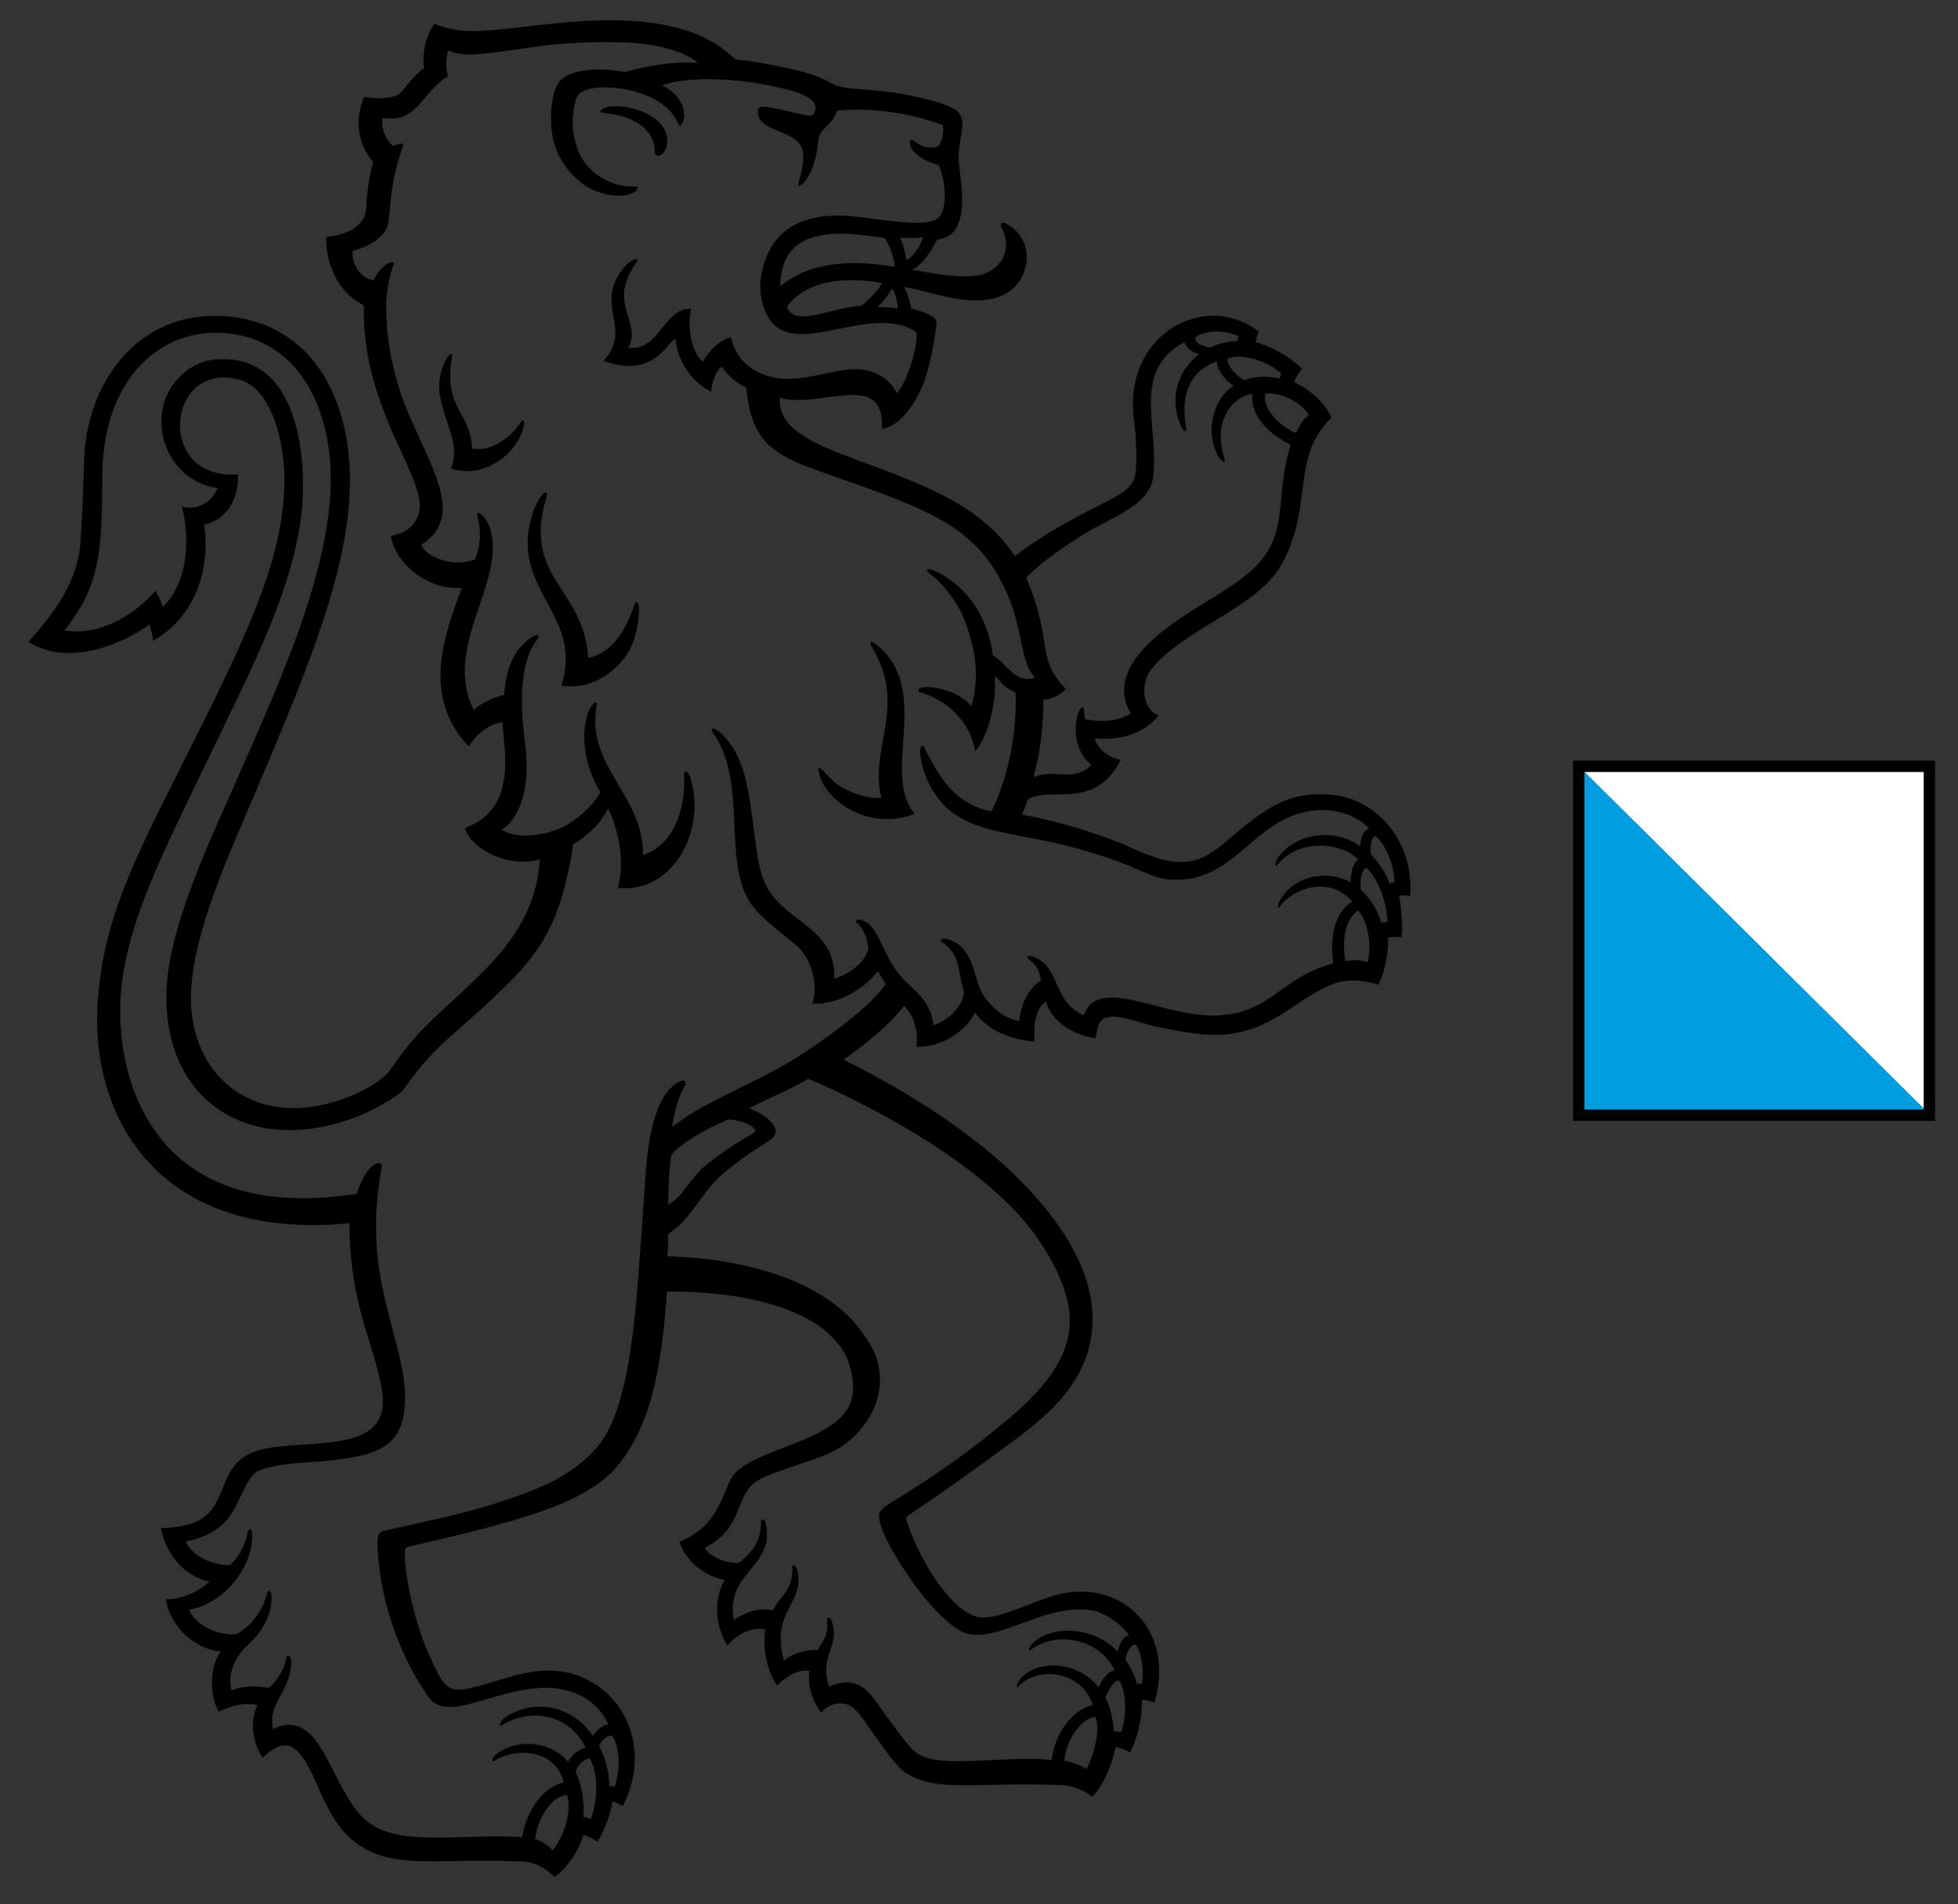 <?xml version="1.0" encoding="UTF-8" standalone="no"?>
<!-- Created with Inkscape (http://www.inkscape.org/) -->

<svg
   xmlns:dc="http://purl.org/dc/elements/1.1/"
   xmlns:cc="http://creativecommons.org/ns#"
   xmlns:rdf="http://www.w3.org/1999/02/22-rdf-syntax-ns#"
   xmlns:svg="http://www.w3.org/2000/svg"
   xmlns="http://www.w3.org/2000/svg"
   xmlns:sodipodi="http://sodipodi.sourceforge.net/DTD/sodipodi-0.dtd"
   xmlns:inkscape="http://www.inkscape.org/namespaces/inkscape"
   version="1.1"
   id="svg2"
   width="690"
   height="671"
   viewBox="0 0 690 671"
   sodipodi:docname="Logo of the canton of Zürich.svg"
   inkscape:version="0.92.3 (2405546, 2018-03-11)">
  <rect x="0" y="0" width="690" height="671" fill="#333333" stroke="none"/>
  <defs
     id="defs6" />
  <sodipodi:namedview
     pagecolor="#ffffff"
     bordercolor="#666666"
     borderopacity="1"
     objecttolerance="10"
     gridtolerance="10"
     guidetolerance="10"
     inkscape:pageopacity="0"
     inkscape:pageshadow="2"
     inkscape:window-width="1920"
     inkscape:window-height="1017"
     id="namedview4"
     showgrid="false"
     inkscape:zoom="0.77095189"
     inkscape:cx="642.45583"
     inkscape:cy="347.77283"
     inkscape:window-x="-8"
     inkscape:window-y="-8"
     inkscape:window-maximized="1"
     inkscape:current-layer="svg2" />
  <g
     id="g86"
     transform="matrix(7.697,0,0,-7.694,330.145,84.56)"
     style="fill:#000000;stroke-width:0.173">
    <path
       d="M 0,0 C -0.242,-0.501 -0.668,-1.142 -1.125,-1.361 -0.401,-1.49 0.827,-1.746 1.733,-1.648 2.866,-1.525 3.548,-0.473 2.944,0.595 2.902,0.67 2.922,0.883 3.202,0.731 4.604,-0.028 4.314,-2.076 2.851,-2.601 1.453,-3.102 -0.284,-2.35 -1.51,-2.145 -1.328,-2.475 -1.199,-2.894 -1.175,-3.133 -0.832,-3.225 0.023,-3.471 -0.01,-3.789 -0.132,-4.758 -0.317,-5.921 -0.719,-6.819 -1.077,-7.618 -1.724,-8.544 -2.516,-8.649 c 0.162,2.771 -2.924,0.86 -4.667,1.432 -0.156,-1.97 2.932,-2.493 6.23,-3.906 1.72,-0.737 3.402,-1.648 4.522,-3.357 1.306,0.993 2.412,1.588 4.141,2.468 0.647,0.329 1.246,0.631 1.371,1.247 0.099,0.487 0.046,1.777 -0.057,2.543 -0.515,3.846 3.218,5.965 5.731,4.014 -0.068,-0.113 -0.141,-0.29 -0.159,-0.477 0.778,-0.199 1.605,-0.703 2.132,-1.214 -0.165,-0.189 -0.291,-0.387 -0.37,-0.616 C 16.983,-6.786 17.804,-7.461 18.065,-8.142 17.753,-8.415 17.386,-8.976 17.251,-9.258 16.781,-10.246 16.777,-11.497 16.566,-12.625 c -0.185,-0.981 -0.56,-2.074 -1.188,-2.816 -1.367,-1.615 -4.173,-2.513 -5.558,-4.216 C 9.348,-20.237 9.343,-21.484 10.161,-21.78 9.378,-22.765 8.071,-22.92 7.229,-22.817 7.376,-23.434 8.068,-23.78 8.42,-23.814 7.245,-26.163 5.169,-24.989 4.159,-25.627 c -0.097,-0.305 -0.172,-0.491 -0.263,-0.696 1.707,-0.292 3.519,-0.897 4.552,-1.317 0.906,-0.369 2.28,-1.177 3.563,-0.706 0.784,0.288 1.527,1.092 2.237,1.628 0.942,0.711 1.987,1.525 3.967,1.29 1.758,-0.209 3.613,-1.882 3.462,-4.613 -0.2,0.026 -0.366,0.025 -0.513,0 0.081,-0.418 0.187,-1.342 0.107,-1.901 -0.263,0.039 -0.466,0.022 -0.618,-0.008 0.04,-0.506 -0.104,-1.544 -0.442,-2.16 -0.504,0.169 -1.262,0.293 -1.927,0.079 -1.854,-0.598 -3.086,-2.603 -6.023,-2.357 -0.692,0.058 -1.583,0.217 -2.276,0.374 C 9.328,-35.865 8.383,-35.513 7.927,-35.578 7.396,-35.652 7.364,-35.996 7.265,-36.569 5.964,-36.352 5.194,-35.62 4.998,-34.878 4.421,-35.295 4.468,-36.04 4.458,-36.712 3.336,-36.609 2.313,-36.197 1.751,-35.382 1.345,-36.2 0.291,-36.98 -0.935,-36.95 c 0.073,0.512 -0.009,1.338 -0.564,1.864 C -2.24,-35.998 -3.07,-36.688 -4.27,-37.542 c 2.234,-1.123 4.746,-2.586 6.93,-4.457 1.989,-1.704 4.338,-4.394 4.463,-7.14 0.135,-2.958 -1.992,-4.664 -3.696,-5.925 -1.687,-1.248 -3.094,-2.257 -4.704,-3.333 -0.151,-0.094 -0.141,-0.176 -0.1,-0.298 0.387,-1.122 0.962,-2.226 1.602,-3.047 0.365,-0.467 1.093,-1.327 1.819,-1.349 1.119,-0.035 2.709,0.985 3.989,1.147 2.797,0.354 4.825,-1.994 3.933,-5.045 -0.177,0.088 -0.422,0.128 -0.579,0.108 0.029,-0.914 -0.276,-1.877 -0.54,-2.404 -0.225,0.148 -0.486,0.23 -0.667,0.256 -0.137,-0.756 -0.551,-1.767 -1.071,-2.27 -0.364,0.317 -0.95,0.489 -1.287,0.527 -3.979,0.167 -5.815,-0.361 -7.234,0.557 -0.452,0.292 -0.957,1.079 -1.363,1.613 -0.424,0.558 -0.894,1.42 -1.336,1.531 -0.557,0.139 -0.903,-0.082 -1.189,-0.369 -0.393,0.497 -0.638,1.257 -0.527,1.894 -0.516,0.128 -1.13,-0.308 -1.485,-0.66 C -7.744,-65.621 -7.996,-64.54 -7.854,-63.638 c -0.69,0.156 -1.364,-0.302 -1.736,-0.742 -0.677,1.105 -0.537,2.318 -0.126,3.005 -0.934,0.186 -1.749,0.837 -2.073,1.743 1.587,0.674 1.809,1.695 2.333,2.828 0.691,1.496 5.104,1.664 5.57,3.77 0.149,0.676 -0.074,1.553 -0.312,1.996 -1.185,2.204 -4.941,2.897 -8.16,2.875 -0.125,-1.825 -0.319,-3.384 -0.68,-4.736 -0.338,-1.266 -0.902,-2.49 -1.696,-3.377 -1.056,-1.18 -2.904,-1.846 -4.589,-2.346 -1.687,-0.5 -3.17,-0.831 -4.947,-1.248 -0.292,-0.032 0.145,-3.053 1.058,-5.009 0.495,-1.061 0.681,-1.637 1.566,-1.503 1.102,0.168 2.609,0.909 4.003,0.86 2.841,-0.102 4.827,-3.123 3.267,-6.204 -0.182,0.104 -0.319,0.174 -0.476,0.204 -0.108,-0.697 -0.403,-1.384 -0.687,-1.845 -0.234,0.166 -0.412,0.245 -0.638,0.314 -0.282,-0.868 -0.843,-1.599 -1.331,-1.925 -0.352,0.361 -0.834,0.69 -1.525,0.715 -4.289,0.162 -6.14,-0.468 -7.883,1.119 -0.569,0.518 -1.018,1.371 -1.39,2.236 -0.729,1.691 -1.308,2.622 -2.559,1.387 -0.515,0.778 -0.575,1.76 -0.236,2.408 -0.562,0.181 -1.323,-0.068 -1.778,-0.293 -0.453,0.801 -0.395,2.109 0.094,2.755 -1.179,0.116 -2.298,1.094 -2.515,2.395 0.673,-0.018 1.523,0.342 1.996,0.809 -1.094,0.225 -1.97,1.177 -2.225,2.451 0.725,0 1.547,0.161 2.008,0.521 1.042,0.813 0.714,2.455 2.327,2.994 1.935,0.647 5.72,-0.228 5.831,2.192 0.046,1.012 -0.693,2.944 -1.007,4.151 -0.335,1.282 -0.524,2.622 -0.523,4.103 -8.931,-0.851 -11.792,5.064 -11.539,9.872 0.206,3.92 1.619,6.641 3.891,11.167 2.799,5.576 4.832,9.589 4.659,13.419 -0.078,1.747 -0.72,3.805 -2.021,4.17 -2.484,0.695 -3.433,-2.123 -2.227,-3.575 0.406,-0.489 1.192,-0.849 2.133,-0.751 0.033,-1.298 -0.626,-2.095 -1.545,-2.312 0.321,-2.375 -0.652,-4.379 -2.346,-5.308 -0.021,0.274 -0.092,0.492 -0.162,0.754 -1.217,-0.952 -3.836,-1.952 -5.537,-0.802 0.502,0.574 0.758,0.872 1.081,1.318 0.665,0.914 1.221,2.014 1.301,3.278 0.083,1.32 0.138,2.614 0.164,3.693 0.082,3.406 2.342,6.925 6.495,6.616 3.5,-0.26 5.481,-3.121 5.661,-6.947 0.208,-4.413 -2.02,-9.478 -5.038,-16.554 -1.198,-2.809 -2.314,-5.732 -2.223,-7.986 0.111,-2.773 1.963,-4.714 4.578,-4.779 1.593,-0.04 3.562,0.73 4.388,1.569 0.116,0.118 0.226,0.282 0.674,0.904 1.994,2.769 6.083,4.557 6.326,8.924 -1.368,-0.42 -3.131,0.424 -3.428,1.432 1.221,0.452 2.094,1.442 1.79,3.987 -0.02,0.239 -0.052,0.576 -0.063,0.87 -0.676,-0.114 -1.228,-0.596 -1.549,-1.115 -2.219,2.291 -1.072,5.216 -0.319,7.251 -1.706,-0.083 -3.074,1.225 -3.249,2.387 0.825,0.108 1.344,0.712 1.325,1.437 -0.017,0.598 -0.436,1.508 -0.765,2.225 C -25.378,-7.842 -26.287,-5.782 -26.236,-2.988 c -1.221,0.576 -1.76,2.005 -1.724,3.131 1.048,0.076 1.793,0.576 1.825,1.246 0.026,0.533 0.115,1.529 0.337,2.187 -0.4,0.391 -1.041,1.585 -0.412,2.986 C -25.763,6.459 -25.061,6.439 -24.636,6.675 c 0.186,0.102 0.547,0.749 1.162,1.199 -0.09,0.435 -0.005,1.411 0.481,2.029 0.3,-0.136 0.784,-0.268 1.26,-0.316 2.07,-0.21 6.987,1.251 10.622,-0.119 0.758,-0.285 1.399,-0.72 1.872,-1.192 0.722,-0.077 1.628,-0.233 2.523,-0.434 1.779,-0.398 1.743,-0.72 2.407,-0.849 0.269,-0.052 1.015,-0.106 1.76,-0.17 C -1.754,6.756 0.533,6.338 0.985,5.851 1.399,5.405 0.977,4.604 1,3.729 1.021,2.92 1.426,1.488 0.877,0.526 0.699,0.215 0.348,0.06 0,0 M -14.29,9.048 C -17.944,9.16 -19.215,8.585 -21.458,8.49 -21.889,8.501 -22.234,8.617 -22.365,8.677 -22.473,8.429 -22.513,7.804 -22.37,7.506 -23.604,6.769 -23.748,5.326 -25.373,5.588 -25.478,5.142 -25.203,4.534 -24.892,4.306 c 0.167,0.065 0.51,0.185 0.458,0.018 -0.656,-1.86 -0.526,-2.656 -0.692,-3.593 -0.099,-0.561 -0.896,-1.075 -1.623,-1.219 -0.052,-0.494 0.265,-1.239 0.955,-1.363 0.415,0.842 1.028,0.973 0.922,0.715 -0.177,-0.429 -0.322,-1.192 -0.335,-1.741 -0.044,-1.837 0.424,-3.698 1.01,-5.061 1.142,-2.657 2.559,-4.779 0.59,-6.023 0.257,-0.616 1.529,-1.046 2.47,-0.67 0.391,1.025 0.144,1.793 0.092,2.048 -0.019,0.088 0.068,0.107 0.166,0.029 0.574,-0.482 0.607,-1.432 0.497,-2.185 -0.291,-1.998 -1.996,-4.467 -0.818,-6.79 0.352,0.321 0.896,0.584 1.389,0.694 0.081,1.213 0.464,2.069 1.167,2.579 0.412,0.299 0.483,0.11 0.371,-0.016 -0.867,-1.058 -0.807,-3.049 -0.575,-4.837 0.289,-2.232 -0.415,-3.545 -1.086,-3.897 0.825,-0.52 2.196,-0.205 2.901,0.163 0.516,0.268 1.318,0.936 1.623,1.547 -0.781,1.338 -0.83,2.59 -0.632,3.395 0.163,0.662 0.533,0.892 0.464,0.572 -0.498,-2.814 2.179,-4.106 2.12,-6.848 1.389,0.457 1.994,2.132 1.881,3.707 0.024,0.213 0.192,0.106 0.269,-0.108 0.788,-2.243 -0.641,-5.372 -3.295,-5.099 0.372,1.326 -0.063,2.881 -0.448,3.637 -0.34,-0.699 -0.985,-1.287 -1.599,-1.634 -0.083,-0.698 -0.24,-1.311 -0.361,-1.819 -0.438,-1.84 -1.207,-3.121 -2.351,-4.293 -2.501,-2.564 -3.427,-2.77 -5.062,-5.144 -0.356,-0.367 -1.437,-0.952 -2.061,-1.199 -4.951,-1.951 -9.099,0.702 -8.77,6.012 0.133,2.133 1.246,4.941 2.133,6.97 2.594,5.935 5.035,10.899 5.348,15.426 0.256,3.722 -1.344,7.432 -5.214,7.471 -2.629,0.027 -5.163,-2.13 -5.219,-6.457 -0.032,-2.551 0.026,-4.477 -1.066,-6.217 -0.233,-0.372 -0.348,-0.556 -0.663,-0.963 1.507,-0.251 3.099,0.602 4.159,1.816 0.102,-0.179 0.264,-0.465 0.332,-0.743 1.115,1.068 1.293,3.039 0.881,4.603 0.726,-0.21 1.38,0.233 1.64,0.849 -1.679,0.222 -2.802,1.815 -2.537,3.563 0.157,1.034 1.07,2.163 2.308,2.309 3.228,0.38 4.175,-2.893 4.13,-5.997 -0.058,-3.936 -2.433,-8.284 -4.538,-12.694 -1.695,-3.551 -3.616,-7.155 -3.812,-10.528 -0.217,-3.742 1.495,-10.427 10.804,-8.98 0.373,1.087 0.832,1.51 1.111,1.385 0.09,-0.046 0.023,-0.218 -0.028,-0.569 -0.169,-1.151 -0.225,-1.87 -0.169,-3.1 0.11,-2.423 1.165,-4.842 1.289,-6.593 0.196,-2.772 -1.235,-3.089 -3.499,-3.346 -0.952,-0.108 -2.368,-0.073 -3.234,-0.488 -0.504,-0.242 -0.834,-1.492 -1.325,-2.12 -0.483,-0.619 -1.149,-0.93 -1.955,-1.087 0.245,-0.623 1.085,-1.072 1.997,-1.096 0.331,0.247 0.692,0.834 0.845,1.539 0.032,0.146 0.21,0.249 0.192,-0.293 -0.05,-1.458 -1.393,-3.048 -2.894,-3.274 0.27,-0.696 1.334,-1.22 2.165,-1.124 0.65,0.349 1.167,0.968 1.404,1.847 0.062,0.249 0.221,0.137 0.211,-0.193 -0.019,-0.868 -0.467,-1.577 -1.057,-2.12 -0.589,-0.543 -0.971,-1.265 -0.779,-2.115 0.389,0.196 1.141,0.238 1.706,0.113 0.286,0.268 0.687,0.716 0.803,1.365 0.039,0.214 0.26,0.169 0.222,-0.338 -0.092,-1.21 -1.085,-1.761 -0.831,-2.905 2.368,1.133 2.628,-3.077 4.471,-4.346 1.528,-1.052 4.36,-0.421 6.936,-0.607 0.184,1.134 0.908,2.296 1.912,2.509 -0.429,1.619 -2.307,1.56 -3.167,1 -0.187,-0.124 -0.133,0.124 0.078,0.299 1.043,0.776 2.555,0.539 3.275,-0.357 0.177,0.327 0.526,0.596 0.808,0.645 -0.741,1.548 -2.511,1.84 -3.791,1.054 -0.231,-0.151 -0.163,0.187 0.244,0.423 1.534,0.889 3.159,0.194 3.881,-0.943 0.147,0.243 0.464,0.544 0.708,0.525 -0.419,1.004 -1.512,1.712 -2.905,1.687 -2.416,-0.045 -4.451,-1.65 -5.336,-0.411 -0.995,1.405 -2.233,3.957 -2.33,7.005 0,0.257 0.01,0.498 0.24,0.581 1.871,0.427 3.639,0.776 5.219,1.29 1.7,0.553 3.391,1.141 4.608,2.569 1.296,1.52 1.649,4.949 1.87,7.731 0.106,1.33 0.236,3.296 0.338,4.754 0.164,2.333 0.656,3.822 1.569,4.252 0.232,0.107 0.347,-0.006 0.168,-0.328 -0.233,-0.384 -0.425,-1.104 -0.516,-1.758 0.407,0.316 0.932,0.666 1.296,0.864 1.197,0.649 1.998,1 3.317,1.692 1.26,0.66 2.466,1.537 3.366,2.244 0.569,0.447 1.232,0.984 1.801,1.751 -0.139,0.186 -0.285,0.43 -0.357,0.598 -0.642,-0.867 -1.963,-1.584 -3.002,-1.494 0.275,0.871 -0.041,2.09 -0.772,2.691 -0.808,0.664 -1.313,1.037 -1.823,1.596 -1.697,1.86 -0.249,5.786 -1.99,8.154 -0.122,0.244 0.142,0.179 0.427,-0.092 1.013,-0.959 1.205,-2.435 1.415,-3.915 0.157,-1.11 0.222,-2.435 0.75,-3.265 0.941,-1.478 3.083,-1.803 2.99,-4.029 0.682,0.181 1.522,0.839 1.557,1.421 -0.033,0.266 -0.165,0.866 -0.527,1.137 -0.089,0.067 -0.033,0.204 0.237,0.119 0.504,-0.158 0.753,-0.78 0.968,-1.236 C -2.227,-32.885 -1.986,-33.333 -1.642,-33.731 c 0.619,-0.715 1.378,-1.078 1.483,-2.238 0.573,0.178 1.337,0.771 1.406,1.533 -0.304,0.866 -0.108,1.677 -1.007,2.274 -0.118,0.079 -0.064,0.28 0.424,0.075 C 1.81,-32.568 1.637,-33.936 2.194,-34.687 c 0.371,-0.501 0.814,-0.923 1.569,-1.091 0.079,0.702 0.379,1.46 1.001,1.865 -0.058,0.391 -0.118,0.623 -0.558,0.968 -0.118,0.093 -0.097,0.28 0.404,0.026 1.038,-0.526 0.734,-2.008 2.124,-2.595 0.396,1.226 1.893,0.803 3.313,0.435 0.708,-0.183 1.578,-0.399 2.338,-0.436 2.821,-0.138 3.291,1.759 5.764,2.374 -0.176,1.234 0.077,2.365 0.869,2.838 -1.035,1.222 -2.745,0.597 -3.324,-0.239 -0.13,-0.169 -0.113,0.127 0.085,0.412 0.744,1.124 2.252,1.239 3.17,0.703 -0.019,0.384 0.129,1.013 0.363,1.029 -0.675,0.76 -2.658,1.071 -3.731,-0.228 -0.13,-0.146 -0.097,0.135 0.059,0.366 0.783,1.07 2.55,1.373 3.746,0.48 -0.009,0.25 0.119,0.79 0.412,0.804 -0.505,0.598 -1.512,0.95 -2.5,0.851 -2.842,-0.285 -3.619,-3.423 -6.685,-3.166 -0.708,0.059 -1.393,0.515 -2.765,0.986 -0.719,0.247 -1.602,0.492 -2.401,0.679 -2.194,0.514 -4.23,0.541 -5.361,2.019 -0.381,0.498 -0.712,1.101 -0.84,1.988 -0.068,0.409 0.091,0.595 0.205,0.321 0.673,-1.322 1.375,-2.548 3.045,-2.873 0.684,1.3 1.195,3.517 1.11,5.434 -0.726,0.327 -0.721,0.657 -0.955,0.756 0.104,-1.457 -0.443,-2.979 -0.898,-3.434 -0.208,1.365 -1.343,2.376 -2.51,2.692 -0.15,0.041 -0.17,0.286 0.465,0.243 0.429,-0.029 1.434,-0.295 1.876,-0.88 0.403,1.405 0.162,2.72 -0.335,3.998 -0.269,0.69 -0.91,1.593 -1.624,2.117 -0.154,0.113 -0.09,0.289 0.416,0.028 1.298,-0.67 2.297,-1.981 2.519,-3.8 0.685,-0.401 0.972,-1.298 1.936,-1.041 C 3.671,-19.134 4.084,-17.586 2.783,-15.335 c -0.691,1.197 -1.618,2.058 -3.175,2.823 -1.922,0.943 -4.236,1.607 -5.717,2.2 C -7.663,-9.69 -8.524,-9 -8.728,-6.759 -9.248,-6.525 -9.552,-6.19 -9.862,-5.801 c -0.284,-0.246 -0.458,-0.79 -0.469,-1.144 -1.009,0.487 -1.547,1.512 -1.641,2.409 C -12.29,-4.583 -12.928,-6.407 -15.264,-5.534 c 1.388,1.45 -0.514,2.593 0.983,4.319 0.281,0.349 0.705,0.439 0.519,0.178 -1.366,-1.953 0.28,-2.626 -0.358,-3.903 1.48,-0.139 1.569,1.818 2.867,1.787 -0.179,-0.866 0.022,-2.049 0.549,-2.417 0.311,0.548 0.692,0.908 1.266,1.129 C -9.186,-5.513 -8.428,-6.088 -7.504,-6.293 c 1.397,-0.31 2.969,0.517 4.111,0.355 C -2.704,-6.035 -2.088,-6.44 -1.842,-7.021 c 0.57,0.559 1.092,2.674 0.866,2.832 -2.225,1.39 -5.831,-1.589 -6.884,0.929 -0.186,0.445 -0.277,1.013 -0.199,1.518 0.312,2.032 1.658,3.014 4.076,2.838 1.06,-0.077 3.385,-0.577 4.006,-0.117 0.513,0.382 0.373,1.818 0.061,2.444 -0.626,0.169 -1.35,0.589 -1.313,1.05 0.039,0.41 0.42,-0.452 1.252,-0.194 0.233,0.105 0.36,0.949 0.207,1 C -1.106,5.777 -2.943,6.092 -4.569,5.92 -4.809,5.194 -5.38,5.12 -5.429,4.563 -5.512,3.608 -5.812,2.823 -6.216,2.511 -6.373,2.405 -6.363,2.566 -6.27,2.869 -6.156,3.242 -6.024,3.863 -6.199,4.248 -6.569,5.061 -8.161,4.947 -8.197,5.846 -8.221,6.213 -8.007,6.172 -6.431,5.805 -5.766,5.65 -5.699,5.639 -5.604,5.844 -5.342,6.432 -6.245,6.748 -7.042,6.94 -9.436,7.518 -11.642,7.443 -12.579,7.079 c 0.946,-0.448 1.19,-1.353 0.892,-1.784 -0.207,-0.276 -0.059,0.446 -1.123,1.087 -1.162,0.701 -3.215,0.813 -3.615,0.249 -0.226,-0.318 -0.287,-1.264 -0.219,-1.693 C -16.525,4.201 -16.287,3.478 -15.473,2.932 -14.354,2.182 -13.6,2.599 -13.705,2.36 -13.942,1.852 -15.4,1.923 -16.255,2.603 -16.964,3.167 -17.491,3.911 -17.628,4.969 -17.726,5.72 -17.626,6.849 -17.282,7.257 c 0.464,0.552 1.785,0.672 3.02,0.432 0.994,0.304 2.308,0.497 3.318,0.425 -0.707,0.593 -2.108,0.896 -3.346,0.934 m 7.115,-11.173 c 1.147,0.953 2.81,1.311 5.248,0.893 -0.02,0.418 -0.254,1.025 -0.451,1.316 -2.441,0.403 -4.748,0.441 -4.797,-2.209 m 5.497,2.227 c 0.134,-0.31 0.223,-0.658 0.242,-0.787 0.02,-0.135 0.013,-0.255 0.085,-0.219 0.239,0.119 0.644,0.658 0.711,1.031 C -0.924,0.077 -1.434,0.085 -1.678,0.102 M -6.858,-3.053 C -6.564,-4.034 -4.816,-3.103 -3.449,-3.008 -3.018,-2.654 -2.685,-2.295 -2.504,-1.979 -4.172,-1.645 -6.015,-1.862 -6.858,-3.053 M -2.036,-2.255 c -0.048,0.024 -0.084,-0.086 -0.159,-0.201 -0.103,-0.16 -0.278,-0.404 -0.526,-0.619 0.238,0.015 0.703,-0.017 0.919,-0.066 0.027,0.32 -0.162,0.852 -0.234,0.886 m 15.838,-2.146 c -0.455,0.215 -1.317,0.329 -1.908,-0.011 -0.193,-0.171 0.05,-0.405 0.606,-0.519 0.432,0.205 0.89,0.29 1.268,0.303 0,0.09 0.011,0.125 0.034,0.227 m -2.678,-4.008 c -0.31,0.855 -0.255,1.491 0.086,2.229 0.166,0.36 0.548,0.769 0.806,0.963 -0.451,0.101 -0.621,0.335 -0.677,0.539 C 8.887,-5.989 10.164,-8.53 9.912,-10.791 9.756,-12.197 7.969,-12.7 6.794,-13.436 5.784,-14.068 4.792,-14.75 4.094,-15.463 5.359,-18.458 4.493,-19.115 5.905,-20.562 c -0.24,-0.289 -0.693,-0.49 -1.024,-0.493 -0.019,-1.268 -0.132,-2.417 -0.459,-3.552 1.033,0.42 1.802,-0.277 2.663,0.563 -0.792,0.603 -0.825,1.721 -0.622,2.345 0.118,0.361 0.271,0.316 0.271,0.216 0,-0.182 0.024,-0.346 0.065,-0.463 0.46,-0.119 1.434,-0.166 2.079,0.257 -1.101,1.885 1.007,3.543 2.603,4.585 1.107,0.723 2.704,1.521 3.494,2.588 1.065,1.438 0.542,3.001 1.226,5.13 -0.804,0.403 -1.869,1.198 -1.752,2.339 -0.845,-0.107 -1.839,-1.154 -1.294,-2.93 0.091,-0.306 -0.096,-0.217 -0.274,0.07 -0.693,1.3 -0.074,2.786 0.714,3.221 -0.443,0.283 -0.811,0.836 -0.766,1.131 C 11.547,-6.021 11.141,-7.134 11.418,-8.612 11.462,-8.831 11.28,-8.838 11.124,-8.409 m 4.653,2.283 c -0.454,0.44 -1.62,0.982 -2.458,0.706 -0.068,-0.341 0.404,-0.798 0.745,-1.002 0.41,0.156 0.99,0.222 1.613,0.079 0.026,0.065 0.057,0.132 0.1,0.217 m 1.258,-1.891 c -0.481,0.749 -1.474,1.036 -1.992,0.986 -0.18,-0.731 0.766,-1.574 1.403,-1.81 C 16.651,-8.376 16.853,-8.142 17.035,-8.017 m 2.839,-20.119 c 0.342,-0.356 0.692,-0.878 0.858,-1.336 0.055,0.015 0.151,0.038 0.212,0.038 0.041,0.605 -0.336,1.686 -0.834,2.116 -0.214,0.059 -0.293,-0.54 -0.236,-0.818 m 0.746,-3.097 c 0.017,0.852 -0.447,2.038 -0.949,2.471 -0.244,-0.038 -0.293,-0.614 -0.266,-0.996 0.478,-0.413 0.796,-1.018 0.949,-1.521 0.091,0.021 0.194,0.043 0.266,0.046 m -1.329,0.526 c -0.71,-0.48 -0.712,-1.605 -0.589,-2.322 0.377,0.069 0.687,0.055 1.016,-0.048 0.226,0.745 -0.002,1.937 -0.427,2.37 M 6.93,-62.741 C 4.636,-62.506 2.429,-64.563 0.984,-63.653 c -0.658,0.415 -1.538,1.365 -2.182,2.307 -0.405,0.593 -1.546,2.295 -1.442,2.98 0.043,0.283 0.497,0.493 1.297,1 1.398,0.887 2.653,1.772 3.816,2.712 1.416,1.143 3.594,2.87 3.616,5.112 0.014,1.544 -1.005,3.22 -1.801,4.252 -1.399,1.812 -3.806,3.537 -6.101,4.844 -1.009,0.575 -2.894,1.558 -4.069,2.025 -1.156,-0.651 -1.725,-0.826 -2.705,-1.354 C -7.87,-40.062 -7.28,-40.527 -7.396,-40.922 c -0.072,-0.246 -0.254,-0.299 -1.113,-0.872 -0.502,-0.335 -1.118,-0.819 -1.403,-1.082 C -10.545,-43.457 -10.892,-44.103 -11.43,-44.742 c -0.326,-0.388 -0.532,-0.532 -0.862,-0.779 -0.002,-0.323 -0.02,-0.618 -0.04,-1.028 3.744,-0.107 7.132,-1.191 8.765,-3.285 0.233,-0.299 0.595,-0.817 0.741,-1.204 0.734,-1.955 -0.513,-3.549 -1.559,-4.24 -1.041,-0.687 -3.412,-1.105 -4.08,-1.736 -0.515,-0.488 -0.562,-1.365 -1.173,-2.124 C -9.913,-59.48 -10.238,-59.686 -10.623,-59.906 c 0.209,-0.394 1.01,-0.741 1.581,-0.68 0.222,0.216 0.443,0.364 0.673,0.712 0.175,0.264 0.329,0.689 0.316,1.159 -0.003,0.117 0.163,0.246 0.237,-0.144 0.372,-1.945 -1.887,-2.171 -1.481,-4.348 0.415,0.279 1.079,0.609 1.789,0.43 0.178,0.379 0.433,0.602 0.639,0.926 0.124,0.195 0.27,0.499 0.25,1.056 -0.004,0.143 0.186,0.196 0.265,-0.296 0.223,-1.401 -1.26,-1.758 -0.647,-3.975 0.4,0.345 0.987,0.497 1.552,0.482 0.148,0.312 0.506,0.636 0.421,1.338 C -5.047,-63.09 -4.881,-62.933 -4.757,-63.453 c 0.246,-1.039 -0.63,-1.43 -0.18,-2.802 C -3.376,-65.623 -2.976,-66.751 -2.284,-67.643 c 0.395,-0.51 0.917,-1.315 1.328,-1.631 1.049,-0.805 3.985,-0.111 6.212,-0.347 0.143,1.21 0.927,2.291 1.881,2.519 -0.451,1.5 -2.431,1.854 -3.407,0.852 -0.148,-0.151 -0.056,0.25 0.234,0.495 0.937,0.79 2.615,0.546 3.444,-0.537 0.166,0.409 0.487,0.77 0.732,0.78 -0.703,1.493 -2.747,1.822 -3.87,0.91 -0.088,-0.072 -0.118,0.126 0.195,0.399 0.868,0.761 2.725,0.706 3.821,-0.46 0.076,0.426 0.296,0.742 0.517,0.742 -0.302,0.488 -1.129,1.104 -1.873,1.18 M -9.533,-40.285 c -1.15,-0.421 -2.589,-1.398 -2.631,-1.672 -0.097,-0.635 -0.135,-1.547 -0.135,-2.231 0.749,0.435 0.962,1.213 1.805,1.877 1.518,1.198 2.257,1.371 2.176,1.546 C -8.493,-40.447 -9.205,-40.285 -9.533,-40.285 M 9.389,-66.126 c 0.097,0.497 0,1.424 -0.264,1.766 -0.185,0.117 -0.402,-0.236 -0.497,-0.654 0.214,-0.312 0.47,-0.793 0.526,-1.112 0.078,0.01 0.151,0.01 0.235,0 m -1.669,-0.64 C 7.923,-67.13 8.088,-67.85 8.101,-68.305 8.208,-68.312 8.345,-68.312 8.442,-68.341 c 0.296,0.886 0.198,1.968 -0.097,2.361 -0.179,0.057 -0.491,-0.41 -0.625,-0.786 M 5.844,-69.657 C 6.247,-69.722 6.629,-69.885 6.851,-70.028 c 0.198,0.328 0.696,1.656 0.41,2.384 -0.82,-0.078 -1.431,-1.43 -1.417,-2.013 M -14.754,-70.856 c 0.296,0.868 0.208,1.918 -0.101,2.33 -0.078,0.104 -0.526,-0.146 -0.604,-0.459 0.246,-0.421 0.484,-1.291 0.458,-1.824 0.078,0 0.168,-0.012 0.247,-0.047 m -1.782,0.677 c 0.276,-0.537 0.424,-1.476 0.346,-2.052 0.102,-0.011 0.229,-0.051 0.343,-0.1 0.225,0.556 0.455,1.904 -0.045,2.794 -0.234,-0.039 -0.579,-0.291 -0.644,-0.642 M -18.392,-73.246 c 0.304,-0.093 0.635,-0.278 0.793,-0.519 0.385,0.461 0.913,1.541 0.683,2.537 -0.724,0.003 -1.394,-1.13 -1.476,-2.018"
       style="fill:#000000;fill-opacity:1;fill-rule:nonzero;stroke:none;stroke-width:0.173"
       id="path88"
       inkscape:connector-curvature="0" />
  </g>
  <g
     id="g90"
     transform="matrix(7.697,0,0,-7.694,234.958,51.244)"
     style="fill:#000000;stroke-width:0.173">
    <path
       d="M 0,0 C -0.108,-0.511 -0.551,-0.637 -0.553,-0.256 -0.558,0.833 -1.697,1.385 -2.901,1.493 -3.222,1.522 -2.903,1.755 -2.57,1.786 -1.418,1.895 0.247,1.167 0,0"
       style="fill:#000000;fill-opacity:1;fill-rule:nonzero;stroke:none;stroke-width:0.173"
       id="path92"
       inkscape:connector-curvature="0" />
  </g>
  <g
     id="g94"
     transform="matrix(7.697,0,0,-7.694,159.259,125.935)"
     style="fill:#000000;stroke-width:0.173">
    <path
       d="m 0,0 c -0.408,-2.32 0.849,-2.468 0.918,-4.178 0.835,-0.158 1.757,0.451 2.264,1.25 C 3.265,-2.796 3.343,-2.932 3.27,-3.225 2.971,-4.425 1.436,-5.602 -0.041,-5.087 0.622,-3.526 -1.304,-2.02 -0.273,-0.11 -0.069,0.263 0.029,0.191 0,0"
       style="fill:#000000;fill-opacity:1;fill-rule:nonzero;stroke:none;stroke-width:0.173"
       id="path96"
       inkscape:connector-curvature="0" />
  </g>
  <g
     id="g98"
     transform="matrix(7.697,0,0,-7.694,191.125,174.353)"
     style="fill:#000000;stroke-width:0.173">
    <path
       d="m 0,0 c 0.134,0.167 0.251,0.121 0.204,-0.043 -1.156,-3.848 1.682,-4.121 1.899,-7.438 1.179,0.318 1.709,1.273 2.098,2.412 C 4.293,-4.762 4.451,-4.931 4.428,-5.344 4.383,-6.199 4.146,-6.896 3.876,-7.307 3.389,-8.046 2.28,-8.974 0.876,-8.74 1.768,-5.846 -0.667,-4.769 -0.674,-2.171 -0.676,-1.565 -0.434,-0.503 0,0"
       style="fill:#000000;fill-opacity:1;fill-rule:nonzero;stroke:none;stroke-width:0.173"
       id="path100"
       inkscape:connector-curvature="0" />
  </g>
  <g
     id="g102"
     transform="matrix(7.697,0,0,-7.694,307.061,227.714)"
     style="fill:#000000;stroke-width:0.173">
    <path
       d="M 0,0 C -0.093,0.136 -0.099,0.387 0.41,-0.08 2.712,-2.189 0.444,-5.862 1.988,-7.678 -0.132,-8.507 -2.16,-7.043 -2.398,-5.791 -2.508,-5.176 -2.066,-5.997 -1.483,-6.384 -0.992,-6.709 -0.036,-7.043 0.463,-6.93 -0.132,-4.671 1.701,-2.755 0,0"
       style="fill:#000000;fill-opacity:1;fill-rule:nonzero;stroke:none;stroke-width:0.173"
       id="path104"
       inkscape:connector-curvature="0" />
  </g>
  <g
     id="g855"
     transform="matrix(0.261,0,0,0.259,556.366,270.053)"
     style="stroke-width:3.846">
    <path
       id="path841"
       d="M 0,0 H 474 V 474"
       inkscape:connector-curvature="0"
       style="fill:#ffffff;stroke-width:3.846" />
    <path
       id="path843"
       d="M 0,0 V 474 H 474"
       inkscape:connector-curvature="0"
       style="fill:#009ee0;fill-opacity:1;stroke-width:3.846" />
  </g>
  <path
     style="fill:none;stroke:#000000;stroke-width:4;stroke-linecap:butt;stroke-linejoin:miter;stroke-opacity:1;stroke-miterlimit:4;stroke-dasharray:none"
     d="m 556.366,270.053 v 122.945 h 123.554 V 270.053 Z"
     id="path857"
     inkscape:connector-curvature="0" />
</svg>
